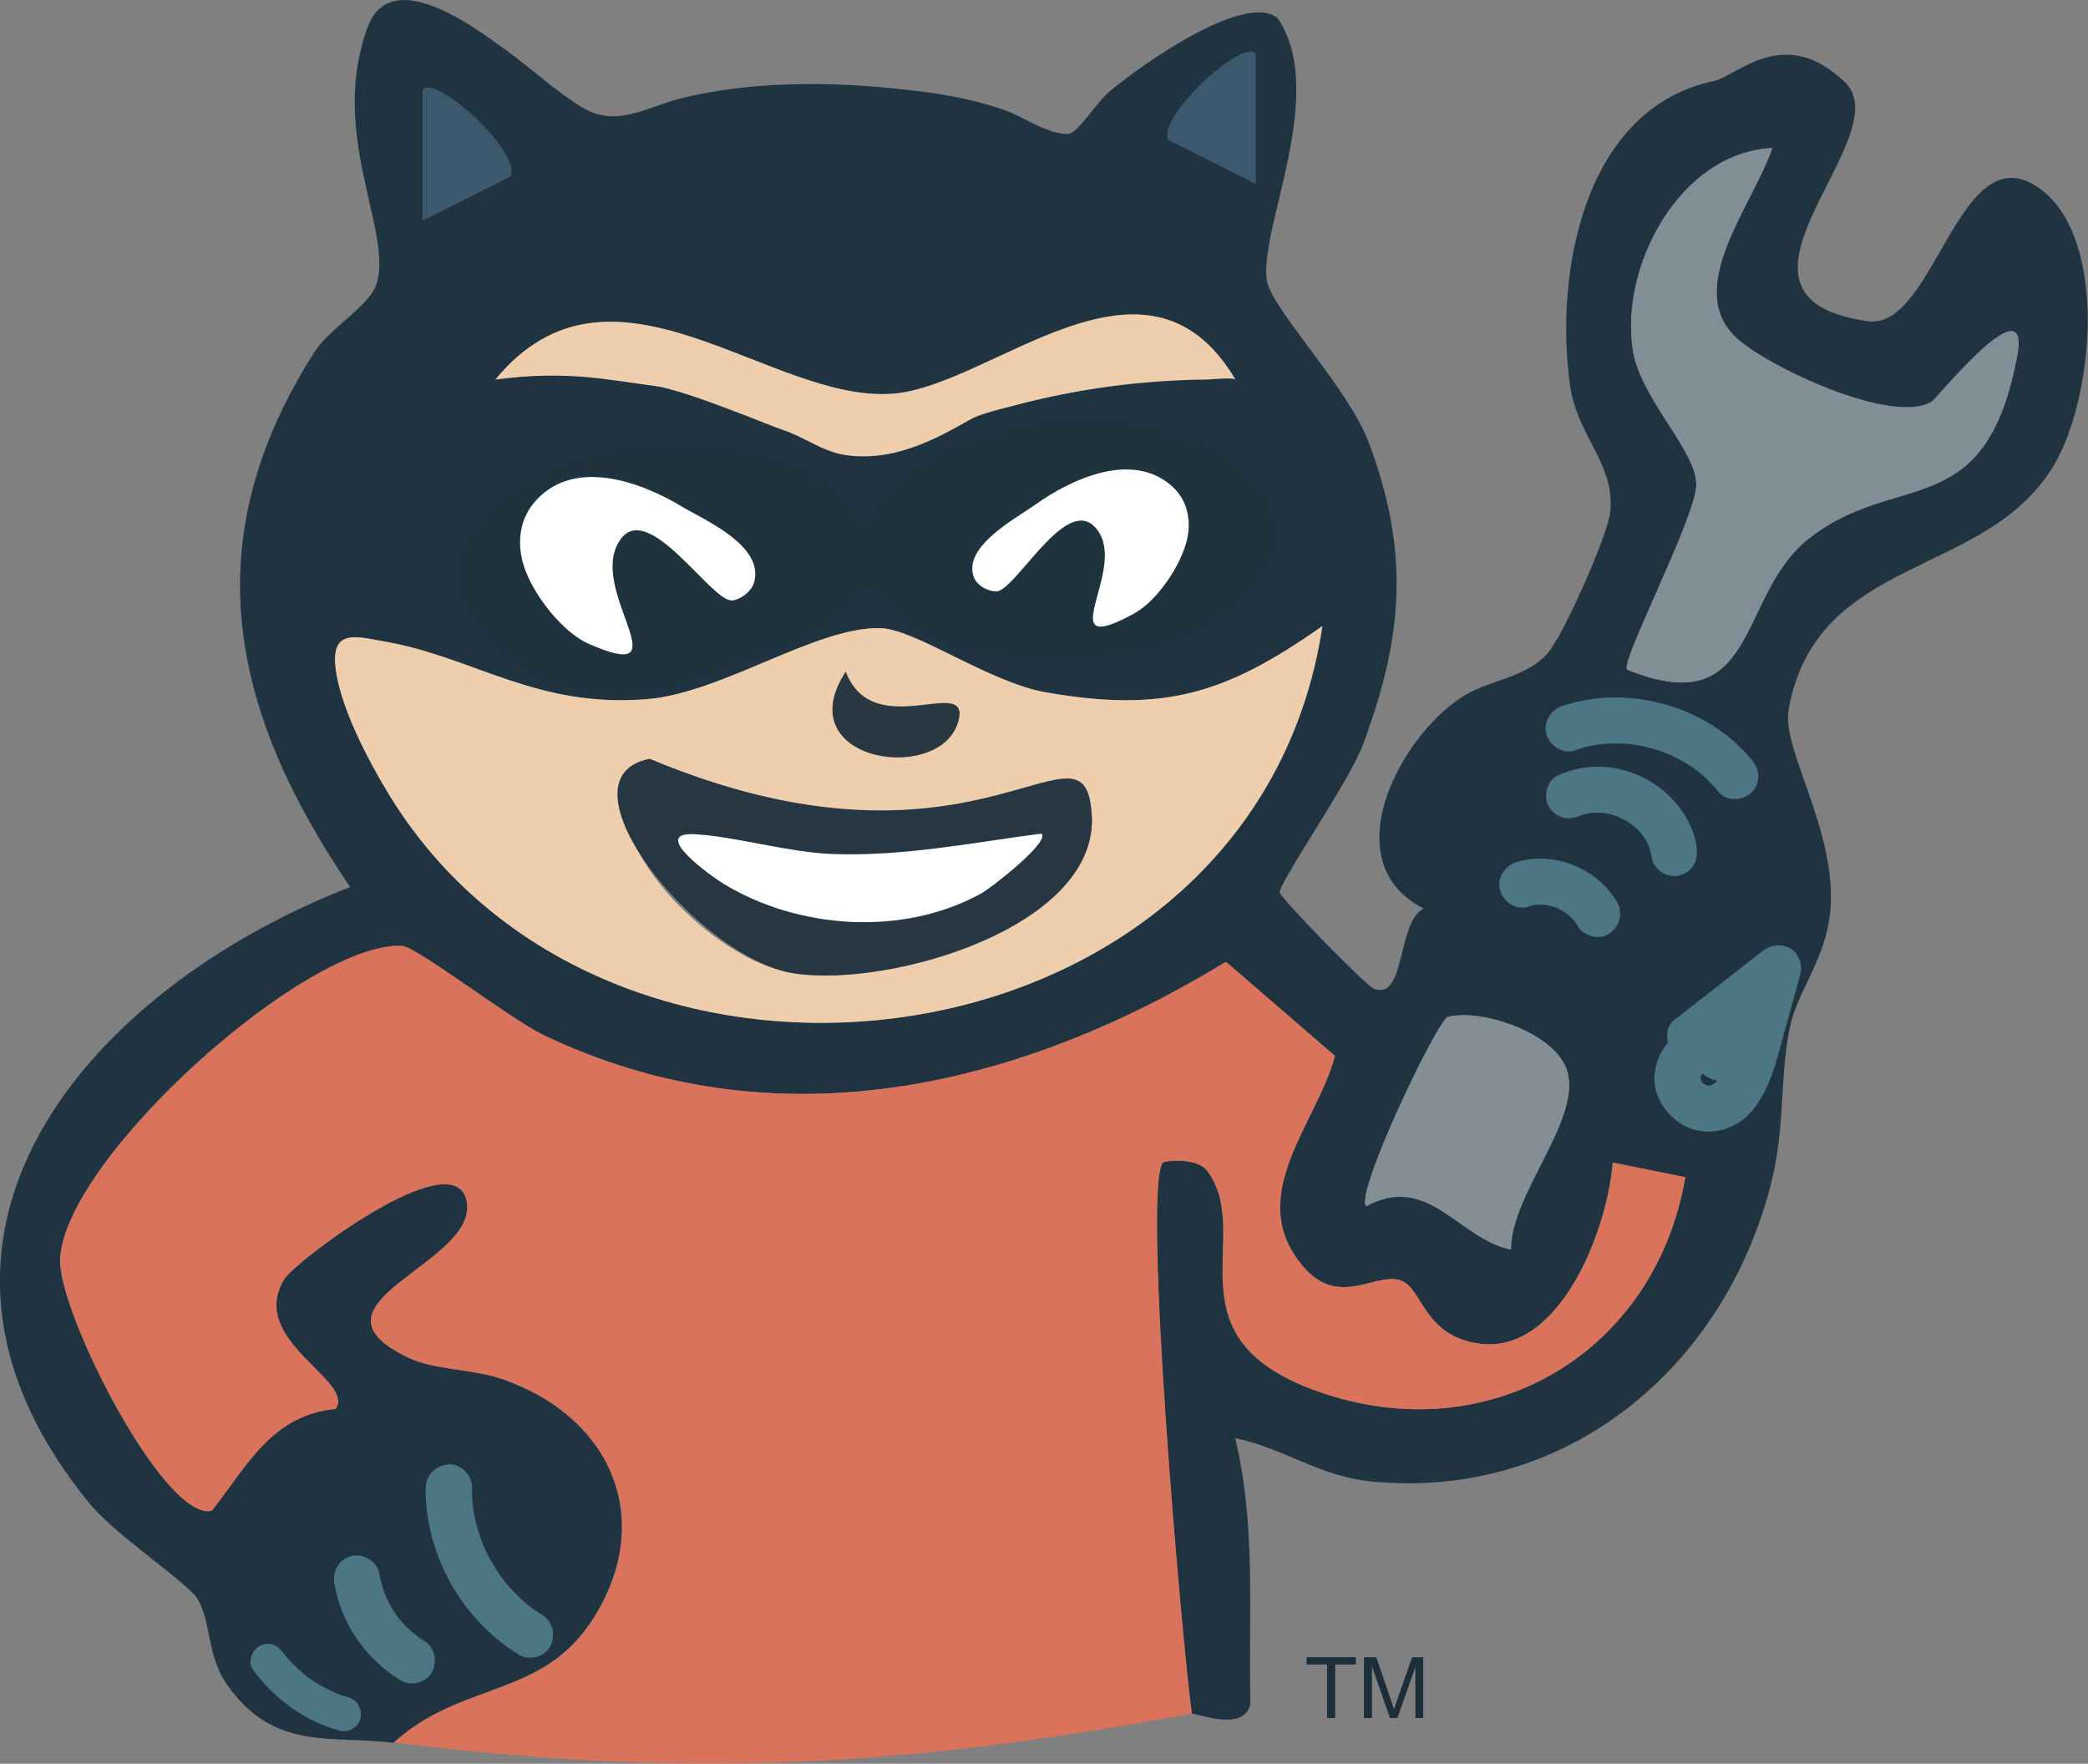 <?xml version="1.0" encoding="UTF-8"?>
<svg id="Layer_2" data-name="Layer 2" xmlns="http://www.w3.org/2000/svg" viewBox="0 0 135.66 114.59">
  <rect x="0" y="0" width="135.66" height="114.59" fill="#808080" stroke="none"/>
  <defs>
    <style>
      .cls-1 {
        fill: #293741;
      }

      .cls-2 {
        fill: #1f3340;
      }

      .cls-3 {
        fill: #1f333f;
      }

      .cls-4 {
        fill: #e6e6e6;
      }

      .cls-5 {
        fill: #e4e3e3;
      }

      .cls-6 {
        fill: #1b2e3a;
      }

      .cls-7 {
        fill: #da735b;
      }

      .cls-8 {
        fill: #fff;
      }

      .cls-9 {
        fill: #828e96;
      }

      .cls-10 {
        fill: #efceae;
      }

      .cls-11 {
        fill: #263743;
      }

      .cls-12 {
        fill: #3c586c;
      }

      .cls-13 {
        fill: #4d7684;
      }

      .cls-14 {
        fill: #838e95;
      }
    </style>
  </defs>
  <g id="Layer_1-2" data-name="Layer 1">
    <g>
      <g>
        <g id="fwx9Oi.tif">
          <g>
            <path class="cls-2" d="M25.58,113.23c-4.08-.51-7.77.57-10.83-3.78-1.34-1.91-1.01-4.14-1.94-5.6-.69-1.08-5.29-4.09-7.01-6.19-14.17-17.34-.02-33.44,16.95-40.03-7.85-11.53-10.13-22.55-2.3-34.79,1-1.56,3.63-2.97,4.05-4.5.96-3.42-3.14-9.72-.62-16.56,1.51-4.1,6.93-.02,8.93,1.43,1.63,1.18,3.14,2.58,4.83,3.66,2.43,1.55,4.23.07,6.89-.55,6.02-1.4,12.18-.77,15.51-.35,1.77.23,3.53.59,5.22,1.18,1.3.46,2.69,1.53,4.1,1.56.65.01,1.8-1.99,2.79-2.82,1.96-1.63,8.76-6.48,10.87-4.7,3.32,4.95-1.35,13.92-.69,17.13.38,1.83,5.29,6.94,6.59,10.4,2.71,7.2,2.24,12.73-.4,19.74-.88,2.33-5.49,8.99-5.37,9.52.09.43,5.57,6.02,6.08,6.24,2.12.9,1.52-4.38,3.28-5.19-5.74-2.87-1.84-10.82,2.35-13.66,1.82-1.23,4.11-1.24,5.63-2.85,1-1.05,3.94-7.68,4.12-9.18.38-3.19-2.12-4.92-2.6-8.3-1.02-7.21.84-17.97,9.33-19.77,1.51-.32,4.56-3.73,8.52.06,3.71,3.55-9.68,13.99,1.5,15.54,4.4.61,5.93-12.58,11.27-8.54,4.33,3.27,3.42,13.52.81,17.9-4.41,7.41-15.39,5.73-17.23,15.86-.47,2.61,3.09,7.76,2.72,12.93-.24,3.26-2.14,5.28-2.65,7.77-.67,3.26-.26,6.33-1.21,10.09-3.01,11.92-13.22,20.56-25.87,19.38-3.5-.33-5.73-2.16-8.95-2.83,1.37,5.68.86,11.48.99,17.29-.44,1.87-3.53.55-3.82.61-.64-4.62-3.23-34.17-1.88-35.8.09-.11,2.21-.38,2.9.56,3.09,4.18-2.79,10.81,7.2,14.32,11.14,3.92,21.92-2.57,23.84-13.93l-4.71-.95c-.33,4.34-3.41,12.44-8.62,11.77-3.73-.47-3.73-3.7-5.21-4.13-1.81-.53-4.31,2.19-6.83-1.61-2.87-4.33,1.52-8.83,2.61-12.96l-7.08-6.11c-13.58,8.28-29.38,11.93-44.35,4.75-2.2-1.06-8.25-5.75-9.2-5.79-6.23-.24-21.74,13.68-22.19,20.27-.23,3.38,6.78,17.18,9.85,16.43,2.27-2.87,3.9-6.24,8.04-6.61,1.32-1.86-5.82-4.47-3.31-8.47.69-1.1,10.83-8.8,11.8-5.16,1.11,4.15-11.29,6.73-3.73,10.31,1.71.81,4.12.69,6.14,1.4,6.93,2.42,9.92,8.98,5.91,15.44-3.31,5.33-8.58,4.1-13.04,8.17ZM33.12,11.47c.94-1.33-4.76-6.66-5.65-5.63v8.47s5.65-2.84,5.65-2.84ZM115.15,9.61c-6.05.31-9.95,7.76-9.05,13.2.52,3.16,4.23,6.55,4.11,8.76s-5,11.55-4.49,11.93c8.58,3.47,7.08-4.76,11.77-8.49,5.73-4.56,11.5-.85,13.57-11.89.91-4.84-5.21,2.75-5.54,2.96-2.52,1.6-10.81-2.31-12.77-4.19-3.37-3.25,1.2-8.68,2.4-12.29ZM80.26,24.66c-5.82-9.81-15.81.42-22.26.92-8.04.62-18.23-10.14-25.82-.92,6.27-1.93,7.37.05,10.41.42,3.07.37,6.17,1.85,9.08,2.84.5.17,1,.34,1.43.65.97.7.86.75,3.94.2.35-.06,1.37-.37,1.59-.64,1.11-1.38,3.22-.57,4.79-1.07,1.81-.57,3.65-1.05,5.51-1.42s3.73-.64,5.62-.8c.69-.06,5.4-.69,5.71-.17ZM44.45,39.75c5-.7,3.41-7.72-.94-9.04-5.18-1.57-9.35,5.46-6.6,9.98,1.54.13,1.19-2.15,1.96-3.2,2.32-3.17,6.07-1.61,5.58,2.27ZM72.73,41.63c10.78-7.86-7.41-18.84-7.55-3.77,2.39,1.11,1.49-1.67,2.49-1.89,4.83-1.07,4.93,1.47,5.06,5.67ZM85.91,40.69c-6.22,4.37-10.23,5.64-17.95,4.29-3.71-.65-8.49-4.12-10.75-4.17-4.18-.1-10.26,4.2-15.12,4.61-7.22.61-11.28-2.72-17.03-3.73-1.75-.31-3.4-.83-3.27,1.37.15,2.59,2.19,6.45,3.58,8.69,14.58,23.64,56.17,17.93,60.56-11.06ZM98.17,81.19c-.01-3.64,4.57-8.39,3.66-11.58-.7-2.45-5.46-4.09-7.75-3.55-.66.16-6.08,11.45-5.32,12.31,4.05-2.19,5.98,2.1,9.41,2.82Z"/>
            <path class="cls-7" d="M25.58,113.23c4.46-4.07,9.73-2.83,13.04-8.17,4.01-6.46,1.02-13.02-5.91-15.44-2.02-.71-4.44-.59-6.14-1.4-7.57-3.58,4.83-6.16,3.73-10.31-.97-3.64-11.11,4.06-11.8,5.16-2.51,4,4.64,6.61,3.31,8.47-4.14.37-5.78,3.74-8.04,6.61-3.07.75-10.08-13.04-9.85-16.43.44-6.59,15.96-20.51,22.19-20.27.96.04,7,4.73,9.2,5.79,14.97,7.17,30.78,3.52,44.35-4.75l7.08,6.11c-1.08,4.13-5.47,8.63-2.61,12.96,2.52,3.81,5.02,1.08,6.83,1.61,1.48.43,1.47,3.66,5.21,4.13,5.2.66,8.29-7.43,8.62-11.77l4.71.95c-1.93,11.36-12.7,17.85-23.84,13.93-9.99-3.51-4.11-10.14-7.2-14.32-.69-.94-2.81-.67-2.9-.56-1.35,1.64,1.24,31.18,1.88,35.8-18.82,3.49-32.79,4.25-51.85,1.88Z"/>
            <path class="cls-10" d="M85.91,40.69c-4.38,28.99-45.97,34.7-60.56,11.06-1.38-2.24-3.43-6.1-3.58-8.69-.12-2.21,1.52-1.68,3.27-1.37,5.75,1.01,9.81,4.34,17.03,3.73,4.87-.41,10.95-4.71,15.12-4.61,2.27.05,7.05,3.52,10.75,4.17,7.73,1.35,11.73.08,17.95-4.29ZM54.95,43.64c-3.86,5.94,6.44,7.39,7.35,3.06.59-2.79-5.59,2.28-7.35-3.06ZM43.07,50.7c-6.32,1.23,2.18,11.54,8.49,12.54s20.39-3.14,19.32-10.75c-.6-4.28-5.39.62-7.49,1.08s-4.25-.56-6.23-.56c-3.62,0-13.34-2.46-14.1-2.31Z"/>
            <path class="cls-9" d="M115.15,9.61c-1.19,3.61-5.77,9.04-2.4,12.29,1.96,1.89,10.25,5.79,12.77,4.19.33-.21,6.45-7.8,5.54-2.96-2.07,11.04-7.84,7.33-13.57,11.89-4.68,3.73-3.18,11.96-11.77,8.49-.51-.38,4.38-9.74,4.49-11.93s-3.59-5.61-4.11-8.76c-.9-5.44,3-12.89,9.05-13.2Z"/>
            <path class="cls-10" d="M80.26,24.66c-.09-.15-1.62-.01-1.84,0-.62,0-1.25.02-1.87.05-1.22.06-2.43.15-3.64.29-2.37.28-4.73.73-7.04,1.35-1.03.27-2.05.45-2.97.98-1.37.79-2.78,1.53-4.31,1.96-1.24.35-2.58.48-3.86.24-1.35-.26-2.43-1.09-3.71-1.54-.86-.3-1.71-.66-2.57-.99-1.67-.63-3.35-1.3-5.07-1.75-.26-.07-.51-.13-.78-.17-3.04-.37-5.68-1.05-10.41-.42,7.59-9.23,17.78,1.53,25.82.92,6.45-.49,16.45-10.72,22.26-.92Z"/>
            <path class="cls-14" d="M98.17,81.19c-3.43-.73-5.36-5.01-9.41-2.82-.75-.85,4.66-12.15,5.32-12.31,2.28-.54,7.04,1.1,7.75,3.55.91,3.18-3.67,7.94-3.66,11.58Z"/>
            <path class="cls-5" d="M44.45,39.75c.48-3.88-3.26-5.44-5.58-2.27-.77,1.05-.41,3.33-1.96,3.2-2.75-4.52,1.43-11.55,6.6-9.98,4.35,1.32,5.93,8.35.94,9.04Z"/>
            <path class="cls-4" d="M72.73,41.63c-.13-4.2-.22-6.73-5.06-5.67-1,.22-.1,3-2.49,1.89.14-15.07,18.33-4.09,7.55,3.77Z"/>
            <path class="cls-12" d="M33.12,11.47l-5.65,2.84V5.83c.89-1.03,6.59,4.31,5.65,5.63Z"/>
            <path class="cls-11" d="M42.22,49.3c20.76,8.7,28.01-3.02,28.67,3.18,1.06,7.61-13.06,11.74-19.33,10.75s-15.66-12.71-9.35-13.93Z"/>
            <path class="cls-1" d="M54.95,43.64c1.76,4.59,7.94.27,7.35,3.06-.91,4.33-11.21,2.88-7.35-3.06Z"/>
            <path class="cls-12" d="M75.94,9.11l5.65,2.84V3.48c-.89-1.03-6.59,4.31-5.65,5.63Z"/>
          </g>
        </g>
        <g>
          <ellipse class="cls-3" cx="69.47" cy="35.2" rx="13.59" ry="7.94" transform="translate(-2.08 4.45) rotate(-3.62)"/>
          <path class="cls-3" d="M29.67,37.53c.22,4.38,6.79,9.36,13.95,7.14s13.39-4.34,13.17-8.72-6.46-7.57-13.95-7.14-13.39,4.34-13.17,8.72Z"/>
          <path class="cls-8" d="M65.07,38.3c1.49-.89,4.63-6.57,6.37-3.65,1.59,2.67-3.16,8.14,2.21,5.23,1.52-.82,3.05-3.1,3.46-4.77.31-1.26.05-2.58-.91-3.47-2.58-2.39-6.58-.54-8.97,1.17-1.2.86-4.73,2.71-3.95,4.71.13.33.42.57.73.72.23.11.48.19.73.18.09,0,.2-.05.32-.11Z"/>
          <path class="cls-8" d="M47.2,38.92c-1.68-.83-5.64-6.92-7.17-3.36-1.4,3.26,4.25,8.91-1.78,6.27-1.7-.75-3.58-3.15-4.2-5.01-.46-1.4-.34-2.94.59-4.09,2.48-3.07,6.93-1.47,9.66.18,1.37.83,5.32,2.49,4.71,4.88-.1.39-.39.7-.7.92-.23.16-.49.28-.76.3-.1,0-.22-.03-.35-.09Z"/>
        </g>
        <path class="cls-8" d="M67.66,54.16c.62.5-3.28,3.55-3.95,3.91-5.09,2.78-11.83,2.29-16.65-.62-.82-.49-4.94-3.43-1.9-3.25,2.63.15,6.01,1.16,8.83,1.28,4.63.19,9.12-.73,13.66-1.32Z"/>
        <path class="cls-13" d="M27.65,96.64c-.02,4.37,2.33,8.56,6.05,10.86.67.41,1.68.17,2.05-.54s.18-1.61-.54-2.05c-.21-.13-.41-.26-.6-.4-.08-.06-.16-.11-.23-.17.17.12-.03-.03-.09-.08-.33-.28-.65-.57-.95-.89-.17-.17-.33-.35-.48-.54-.02-.02-.19-.23-.11-.13.1.12-.13-.17-.14-.19-.27-.37-.51-.76-.74-1.16-.11-.19-.21-.38-.3-.58-.04-.09-.08-.17-.12-.26-.19-.42.05.14-.05-.11-.17-.43-.31-.86-.43-1.3-.06-.21-.1-.42-.15-.63-.02-.12-.04-.24-.07-.36s-.03-.19,0-.03c-.06-.48-.09-.96-.08-1.44,0-.78-.69-1.54-1.5-1.5s-1.5.66-1.5,1.5h0Z"/>
        <path class="cls-13" d="M21.74,102.95c.43,2.56,2.08,4.87,4.28,6.22.67.41,1.68.17,2.05-.54s.18-1.61-.54-2.05c-.11-.07-.23-.14-.34-.22s-.43-.37-.09-.05c-.2-.18-.41-.34-.61-.53-.18-.18-.36-.37-.52-.56-.04-.05-.09-.1-.13-.16-.16-.2.17.23.06.08-.08-.11-.16-.22-.23-.33-.14-.21-.27-.43-.39-.66-.06-.12-.12-.24-.18-.36-.03-.06-.05-.12-.08-.18-.07-.16.14.37.04.1-.19-.51-.34-1.02-.43-1.55-.06-.35-.4-.72-.69-.9-.32-.19-.8-.27-1.16-.15-.84.27-1.19,1.01-1.05,1.85h0Z"/>
        <path class="cls-13" d="M16.45,108.5c1.39,1.89,3.32,3.29,5.59,3.94.57.16,1.25-.2,1.38-.79s-.18-1.21-.79-1.38c-.24-.07-.47-.14-.7-.23-.11-.04-.21-.09-.32-.13.3.1-.08-.04-.15-.08-.44-.21-.87-.46-1.27-.73-.1-.07-.19-.14-.28-.2-.12-.09.21.17.01.01-.04-.03-.08-.06-.12-.1-.19-.16-.37-.32-.55-.49s-.35-.35-.51-.53c-.09-.1-.17-.19-.25-.29-.03-.04-.06-.08-.1-.12.2.2.03.04-.01-.02-.18-.24-.37-.43-.67-.52-.27-.07-.63-.04-.87.11-.47.3-.78,1.03-.4,1.54h0Z"/>
        <path class="cls-13" d="M102.32,48.75c.44-.15.89-.27,1.35-.35.03,0,.41-.06.26-.04-.13.02.16-.01.19-.02.23-.02.46-.03.7-.04.46,0,.93.01,1.39.08-.24-.03.1.02.14.03.13.02.25.05.38.07.23.05.45.11.68.17s.45.14.67.22c.1.04.19.07.29.11-.18-.07.08.03.14.06.42.19.83.42,1.23.67.46.29.56.37.93.7s.7.69,1.02,1.07c.52.63,1.59.53,2.12,0,.62-.62.52-1.49,0-2.12-2.88-3.49-8-4.93-12.29-3.5-.77.26-1.27,1.03-1.05,1.85.21.75,1.07,1.3,1.85,1.05h0Z"/>
        <path class="cls-13" d="M102.69,52.98c.27-.13-.31.11-.04.02.08-.03.16-.06.24-.08.18-.05.36-.08.54-.12.15-.04-.4.03-.06.01.08,0,.17-.01.25-.01.17,0,.34,0,.51.01.06,0,.38.04.1,0s.08.02.14.03c.17.03.33.08.5.13.08.03.16.05.24.08.13.05.29.19-.04-.02.14.09.31.15.46.23s.3.17.44.27c.07.05.14.11.21.15-.32-.18-.14-.11-.04-.02.13.11.25.23.37.35.06.06.12.12.17.19.17.19.04.1-.02-.04.07.15.2.28.28.42s.14.32.23.45c-.09-.23-.11-.27-.06-.12.02.04.03.08.04.12.03.08.05.16.07.24.05.18.08.36.11.54.05.35.4.73.69.9.32.19.8.27,1.16.15.85-.28,1.17-1.01,1.05-1.85-.27-1.87-1.64-3.52-3.27-4.39-1.82-.97-3.89-1.1-5.77-.23-.71.33-.95,1.42-.54,2.05.48.74,1.29.89,2.05.54h0Z"/>
        <path class="cls-13" d="M99.31,58.89c.2-.06.39-.1.59-.13l-.4.05c.38-.05.76-.05,1.15,0l-.4-.05c.38.06.75.16,1.11.31l-.36-.15c.35.15.69.35.99.58l-.3-.23c.27.21.51.45.72.71l-.23-.3c.11.14.21.29.3.45.39.68,1.37.98,2.05.54s.96-1.33.54-2.05c-1.28-2.21-4.1-3.35-6.55-2.61-.75.23-1.3,1.06-1.05,1.85s1.04,1.29,1.85,1.05h0Z"/>
        <path class="cls-13" d="M110.89,68.43c1.9-1.49,3.81-2.97,5.71-4.46l-2.51-1.46c-.43,1.56-.86,3.11-1.29,4.67-.17.61-.32,1.22-.54,1.81-.04.12-.09.24-.14.35.13-.31-.02.03-.06.1-.13.26-.28.49-.44.73.18-.28,0,0-.06.06-.03.04-.36.31-.18.18s-.19.1-.22.12c.24-.17.08-.05-.06,0-.26.1.22.05-.07.01-.18,0-.17,0,.02.02-.08-.02-.17-.04-.25-.07.24.07,0,0-.1-.07-.29-.17.12.16-.09-.09-.11-.13-.12-.13,0,0-.04-.05-.07-.11-.1-.16-.05-.1-.04-.07.02.07-.03-.08-.05-.16-.07-.25.08.3.02.01.03-.1-.02.35.02.02.05-.08-.1.32.07-.1.13-.19-.15.21.01.03.1-.06-.19.21.01.01.1-.04-.17.06-.18.07-.02.01.08-.02.16-.04.24-.05.77-.15,1.28-1.12,1.05-1.85-.27-.82-1.02-1.2-1.85-1.05-1.56.3-2.69,1.76-2.8,3.31s1.12,3.12,2.64,3.52c1.39.37,2.86-.2,3.75-1.3.84-1.03,1.29-2.27,1.64-3.55.48-1.76.97-3.52,1.45-5.27.17-.62-.11-1.39-.69-1.69-.64-.34-1.27-.2-1.82.23l-5.71,4.46c-.62.49-.55,1.62,0,2.12.66.61,1.46.52,2.12,0h0Z"/>
        <path class="cls-13" d="M111.66,69.68c1.93,0,1.93-3,0-3s-1.93,3,0,3h0Z"/>
        <path class="cls-13" d="M110.91,66.96l-.5.98c-.11.17-.17.36-.18.56-.04.2-.04.4.03.6.05.2.14.37.27.51.11.16.25.29.42.39l.36.15c.27.07.53.07.8,0l.36-.15c.23-.13.4-.31.54-.54l.5-.98c.11-.17.17-.36.18-.56.04-.2.04-.4-.03-.6-.05-.2-.14-.37-.27-.51-.11-.16-.25-.29-.42-.39l-.36-.15c-.27-.07-.53-.07-.8,0l-.36.15c-.23.13-.4.31-.54.54h0Z"/>
      </g>
      <g>
        <path class="cls-6" d="M86.22,111.62v-3.48h-1.33v-.47h3.2v.47h-1.34v3.48h-.53Z"/>
        <path class="cls-6" d="M88.62,111.62v-3.95h.8l.96,2.8c.09.26.15.46.19.58.05-.14.12-.35.21-.63l.97-2.75h.72v3.95h-.51v-3.31l-1.17,3.31h-.48l-1.17-3.36v3.36h-.52Z"/>
      </g>
    </g>
  </g>
</svg>